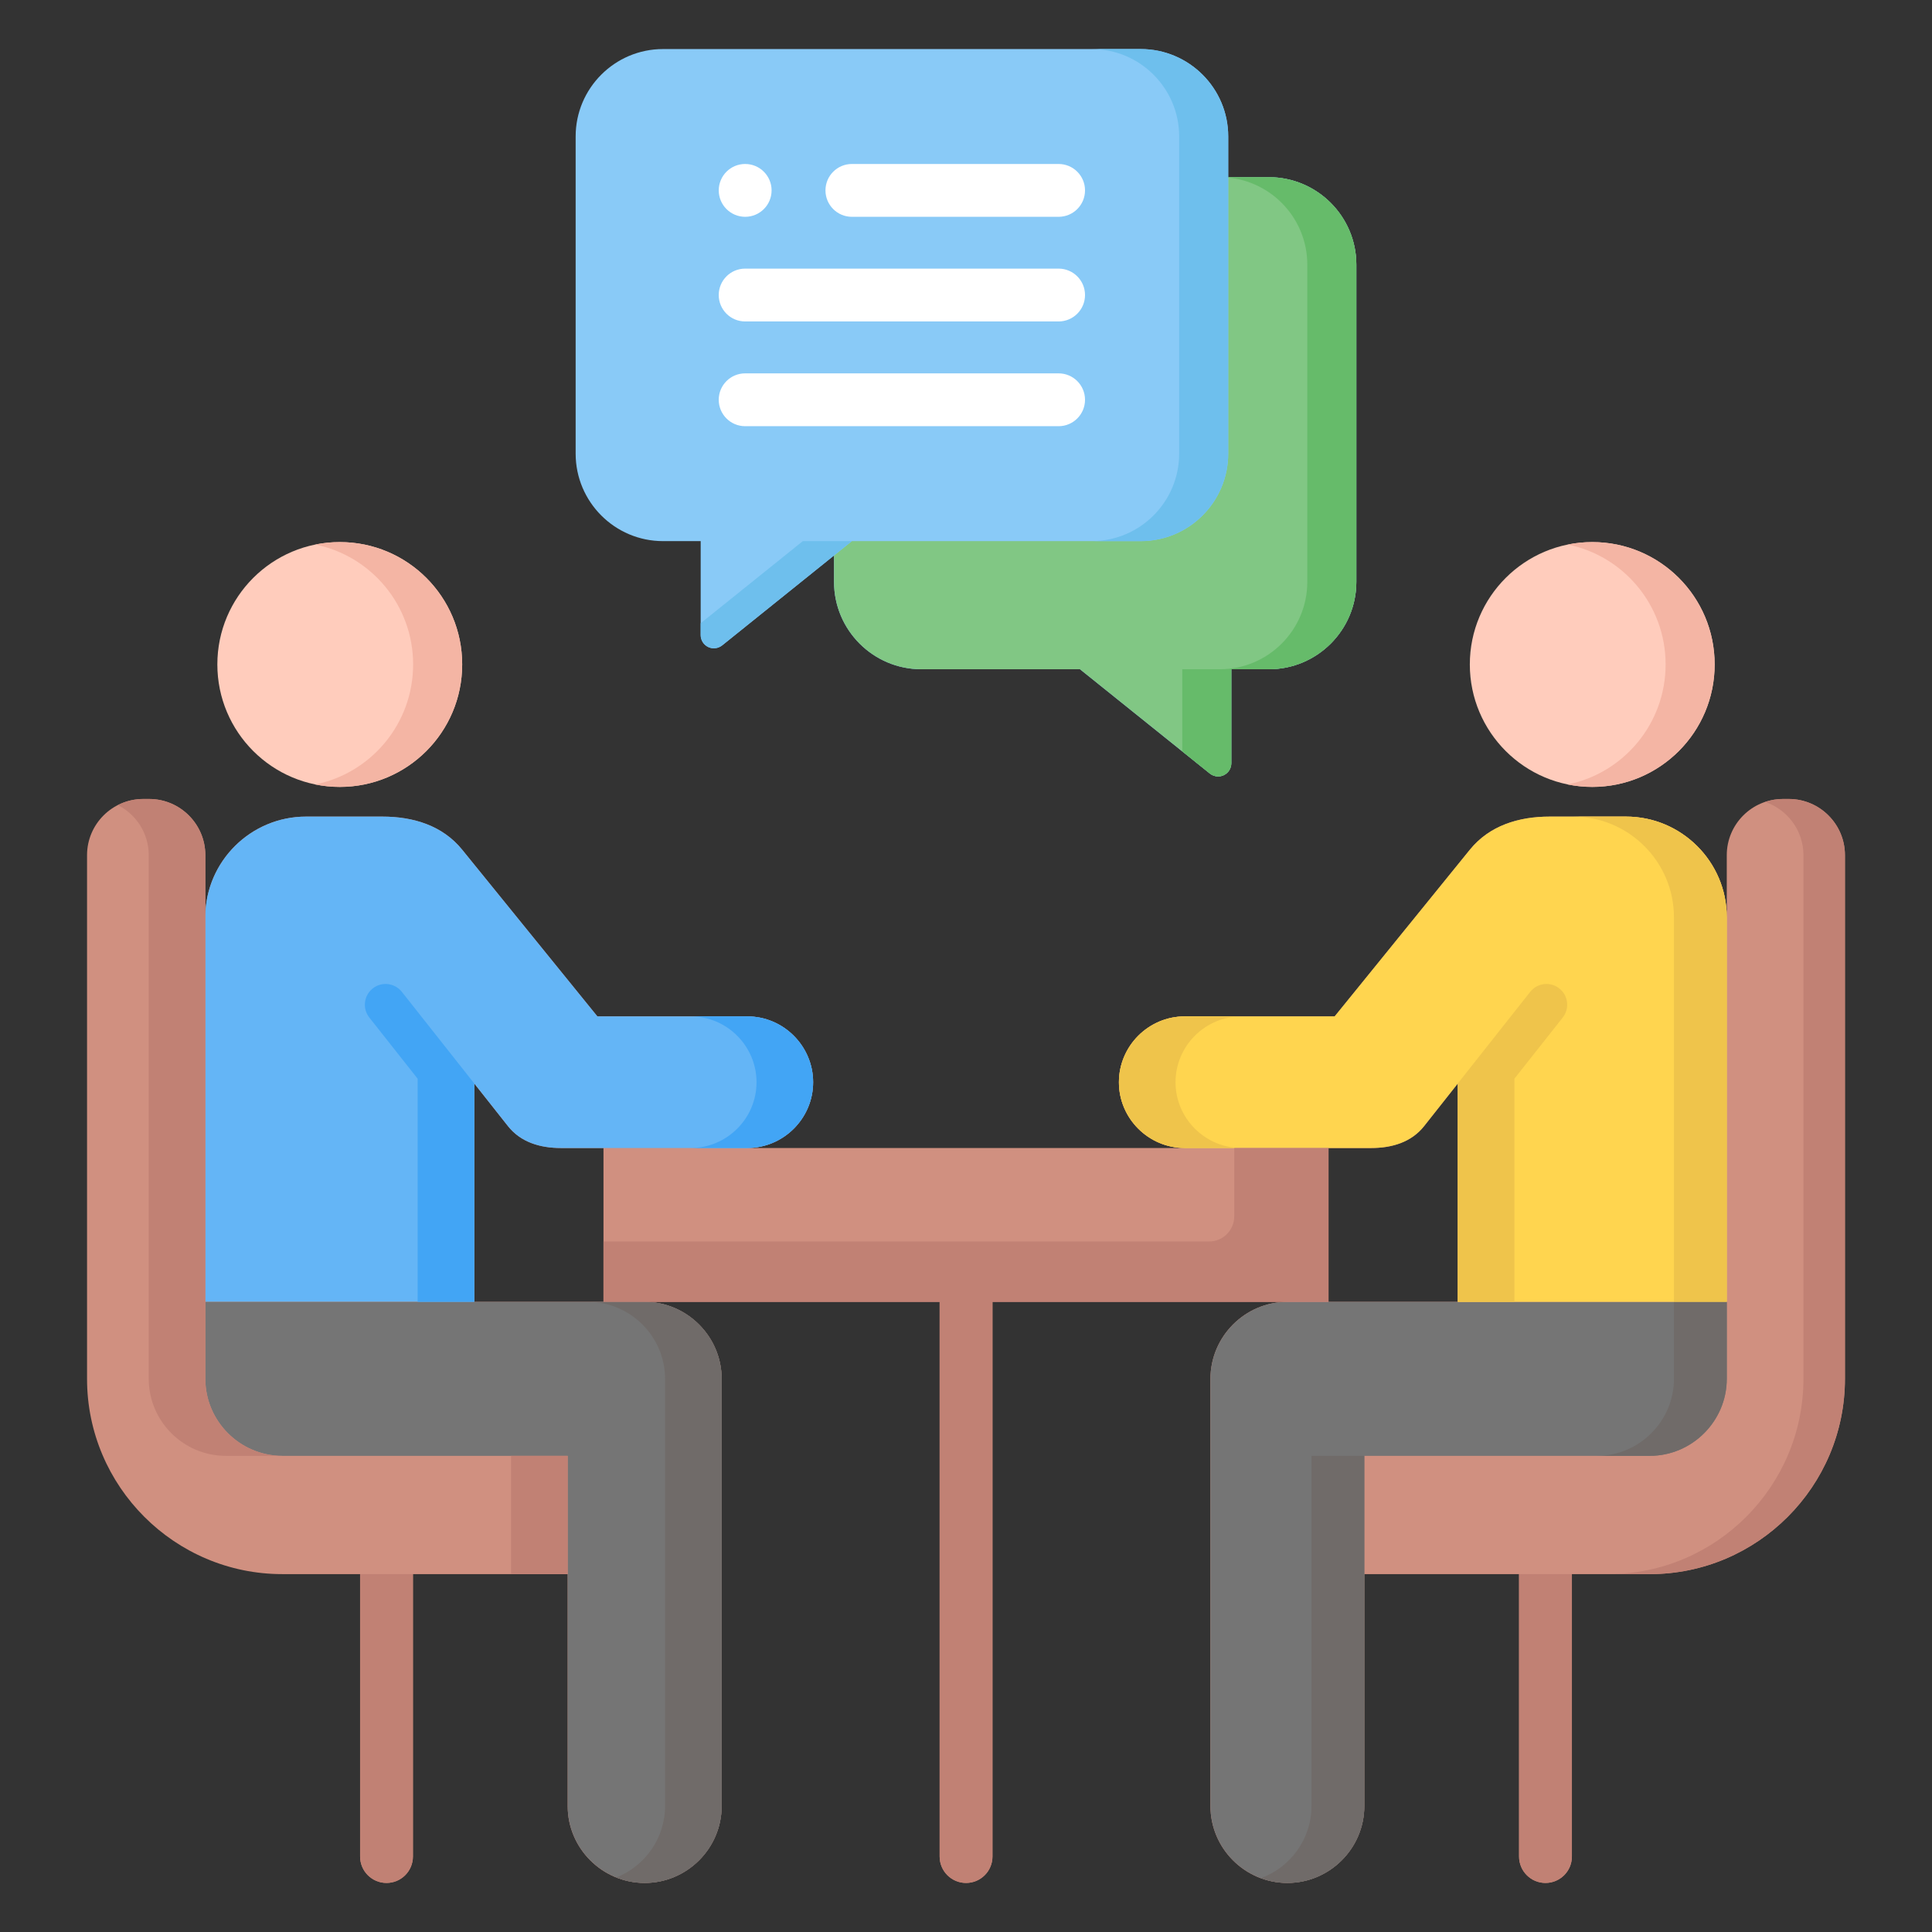 <?xml version="1.0" encoding="UTF-8"?> <svg xmlns="http://www.w3.org/2000/svg" width="512" height="512" viewBox="0 0 512 512" fill="none"><rect x="0" y="0" width="512" height="512" fill="#333333" stroke="none"/><path d="M336.267 46.957H325.491V36.151C325.491 23.385 315.092 13 302.309 13H175.704C162.938 13 152.553 23.386 152.553 36.151V120.222C152.553 133.004 162.939 143.403 175.704 143.403H185.687V168.308C185.687 169.655 186.459 170.882 187.674 171.464C188.155 171.694 188.672 171.808 189.186 171.808C189.969 171.808 190.746 171.545 191.379 171.036L221.025 147.207V154.209C221.025 166.975 231.411 177.361 244.177 177.361H286.214L320.621 204.995C321.255 205.504 322.03 205.766 322.813 205.766C323.327 205.766 323.844 205.653 324.325 205.422C325.54 204.839 326.312 203.612 326.312 202.266V177.361H336.266C349.048 177.361 359.447 166.975 359.447 154.209V70.138C359.447 57.356 349.049 46.957 336.266 46.957H336.267Z" fill="#89CAF7"></path><path d="M280.542 85.187H197.471C193.605 85.187 190.471 82.053 190.471 78.187C190.471 74.321 193.605 71.187 197.471 71.187H280.542C284.408 71.187 287.542 74.321 287.542 78.187C287.542 82.053 284.408 85.187 280.542 85.187ZM287.542 50.457C287.542 46.591 284.408 43.457 280.542 43.457H225.758C221.892 43.457 218.758 46.591 218.758 50.457C218.758 54.323 221.892 57.457 225.758 57.457H280.542C284.408 57.457 287.542 54.323 287.542 50.457ZM204.48 50.457C204.48 46.591 201.346 43.457 197.48 43.457H197.47C193.604 43.457 190.475 46.591 190.475 50.457C190.475 54.323 193.614 57.457 197.48 57.457C201.346 57.457 204.48 54.323 204.48 50.457ZM287.542 105.946C287.542 102.08 284.408 98.946 280.542 98.946H197.471C193.605 98.946 190.471 102.08 190.471 105.946C190.471 109.812 193.605 112.946 197.471 112.946H280.542C284.408 112.946 287.542 109.812 287.542 105.946Z" fill="white"></path><path d="M336.266 46.957H325.49V120.222C325.49 133.004 315.091 143.403 302.308 143.403H225.756L221.024 147.207V154.209C221.024 166.975 231.41 177.361 244.176 177.361H286.213L320.62 204.995C321.254 205.504 322.029 205.766 322.812 205.766C323.326 205.766 323.843 205.653 324.324 205.422C325.539 204.839 326.311 203.612 326.311 202.266V177.361H336.265C349.047 177.361 359.446 166.975 359.446 154.209V70.138C359.446 57.356 349.048 46.957 336.265 46.957H336.266Z" fill="#81C784"></path><path d="M185.687 165.163V168.309C185.687 169.656 186.459 170.883 187.674 171.465C188.155 171.695 188.672 171.809 189.186 171.809C189.969 171.809 190.746 171.546 191.379 171.037L225.757 143.404H212.757L185.687 165.163Z" fill="#6EBFED"></path><path d="M302.309 13H289.309C302.091 13 312.491 23.386 312.491 36.151V120.222C312.491 133.004 302.092 143.403 289.309 143.403H302.309C315.091 143.403 325.491 133.004 325.491 120.222V36.151C325.491 23.385 315.092 13 302.309 13Z" fill="#6EBFED"></path><path d="M336.267 46.957H325.491V47.066C337.234 48.189 346.448 58.106 346.448 70.138V154.209C346.448 166.975 336.05 177.361 323.267 177.361H313.312V199.125L320.622 204.995C321.256 205.504 322.031 205.766 322.814 205.766C323.328 205.766 323.845 205.653 324.326 205.422C325.541 204.839 326.312 203.612 326.312 202.266V177.361H336.267C349.049 177.361 359.448 166.975 359.448 154.209V70.138C359.448 57.356 349.05 46.957 336.267 46.957Z" fill="#66BB6A"></path><path d="M421.975 143.657C439.896 143.657 454.402 158.163 454.402 176.084C454.402 194.005 439.896 208.54 421.975 208.54C404.054 208.54 389.519 194.005 389.519 176.084C389.519 158.163 404.054 143.657 421.975 143.657Z" fill="#FFCCBC"></path><path d="M90.056 143.657C107.977 143.657 122.483 158.163 122.483 176.084C122.483 194.005 107.977 208.54 90.056 208.54C72.135 208.54 57.6 194.005 57.6 176.084C57.6 158.163 72.135 143.657 90.056 143.657Z" fill="#FFCCBC"></path><path d="M421.975 143.657C419.749 143.657 417.575 143.882 415.475 144.308C430.277 147.315 441.403 160.389 441.403 176.084C441.403 191.779 430.277 204.876 415.475 207.888C417.576 208.315 419.749 208.541 421.975 208.541C439.896 208.541 454.402 194.006 454.402 176.085C454.402 158.164 439.896 143.658 421.975 143.658V143.657Z" fill="#F4B5A4"></path><path d="M90.056 143.657C87.829 143.657 85.656 143.882 83.555 144.308C98.357 147.315 109.483 160.389 109.483 176.084C109.483 191.779 98.357 204.876 83.555 207.888C85.655 208.315 87.829 208.541 90.056 208.541C107.977 208.541 122.483 194.006 122.483 176.085C122.483 158.164 107.977 143.658 90.056 143.658V143.657Z" fill="#F4B5A4"></path><path d="M474.045 211.737H472.498C464.296 211.737 457.613 218.421 457.613 226.623V243.085C457.613 228.375 445.617 216.408 430.906 216.408H410.708C402.477 216.408 394.742 218.772 389.547 225.164L353.705 269.354H313.98C304.377 269.354 296.526 277.205 296.526 286.808C296.526 296.411 304.378 304.233 313.98 304.233H198.033C207.636 304.233 215.487 296.382 215.487 286.808C215.487 277.234 207.635 269.354 198.033 269.354H158.308L122.466 225.164C117.271 218.772 109.536 216.408 101.305 216.408H81.107C66.59 216.408 54.725 228.065 54.415 242.509V226.623C54.415 218.421 47.731 211.737 39.53 211.737H37.954C29.752 211.737 23.068 218.421 23.068 226.623V365.409C23.068 393.925 46.301 417.158 74.817 417.158H95.429V492C95.429 495.866 98.563 499 102.429 499C106.295 499 109.429 495.866 109.429 492V417.158H150.442V478.627C150.442 489.835 159.636 499 170.844 499C182.052 499 191.246 489.835 191.246 478.627V365.409C191.246 354.201 182.052 345.007 170.844 345.007H249.013V492C249.013 495.866 252.147 499 256.013 499C259.879 499 263.013 495.866 263.013 492V345.007H341.153C329.945 345.007 320.78 354.201 320.78 365.409V478.627C320.78 489.835 329.945 499 341.153 499C352.361 499 361.555 489.835 361.555 478.627V417.158H402.568V492C402.568 495.866 405.702 499 409.568 499C413.434 499 416.568 495.866 416.568 492V417.158H437.209C465.725 417.158 488.929 393.925 488.929 365.409V226.623C488.929 218.421 482.245 211.737 474.043 211.737H474.045ZM159.93 345.007H125.678V287.128L134.609 298.423C137.995 302.714 143.161 304.231 148.619 304.231H159.93V345.007ZM386.337 345.007H352.071V304.232H363.396C368.854 304.232 374.02 302.714 377.406 298.424L386.337 287.129V345.008V345.007Z" fill="#D09080"></path><path d="M81.109 216.407H101.307C109.538 216.407 117.273 218.771 122.468 225.163L158.31 269.353H198.035C207.638 269.353 215.489 277.204 215.489 286.807C215.489 296.38 207.637 304.232 198.035 304.232H148.62C143.162 304.232 137.996 302.714 134.61 298.424L125.679 287.129V345.008H54.402V243.085C54.402 228.375 66.398 216.408 81.109 216.408V216.407Z" fill="#64B5F6"></path><path d="M198.034 269.353H183.034C192.637 269.353 200.488 277.204 200.488 286.807C200.488 296.41 192.636 304.232 183.034 304.232H198.034C207.637 304.232 215.488 296.381 215.488 286.807C215.488 277.233 207.636 269.353 198.034 269.353Z" fill="#42A5F5"></path><path d="M191.248 385.811V478.627C191.248 489.835 182.054 499 170.846 499C159.638 499 150.444 489.835 150.444 478.627V385.811H74.819C63.582 385.811 54.417 376.617 54.417 365.409V345.007H170.846C182.054 345.007 191.248 354.201 191.248 365.409V385.811Z" fill="#757575"></path><path d="M320.782 385.811V478.627C320.782 489.835 329.947 499 341.155 499C352.392 499 361.557 489.835 361.557 478.627V385.811H437.211C448.419 385.811 457.613 376.617 457.613 365.409V345.007H341.155C329.947 345.007 320.782 354.201 320.782 365.409V385.811Z" fill="#757575"></path><path d="M474.045 211.737H472.498C470.845 211.737 469.259 212.02 467.771 212.521C473.664 214.505 477.93 220.074 477.93 226.623V365.409C477.93 393.925 454.726 417.158 426.21 417.158H437.21C465.726 417.158 488.93 393.925 488.93 365.409V226.623C488.93 218.421 482.246 211.737 474.044 211.737H474.045Z" fill="#C18174"></path><path d="M430.906 216.407H410.708C402.477 216.407 394.742 218.771 389.547 225.163L353.705 269.353H313.98C304.377 269.353 296.526 277.204 296.526 286.807C296.526 296.41 304.378 304.232 313.98 304.232H363.395C368.853 304.232 374.019 302.714 377.405 298.424L386.336 287.129V345.008H457.612V243.085C457.612 228.375 445.616 216.408 430.905 216.408L430.906 216.407Z" fill="#FFD54F"></path><path d="M347.556 478.627C347.556 487.377 341.959 494.86 334.162 497.731C336.348 498.537 338.697 499 341.154 499C352.391 499 361.556 489.835 361.556 478.627V385.811H347.556V478.627Z" fill="#706B69"></path><path d="M443.613 345.007V365.409C443.613 376.617 434.419 385.811 423.211 385.811H437.211C448.419 385.811 457.613 376.617 457.613 365.409V345.007H443.613Z" fill="#706B69"></path><path d="M430.906 216.407H416.906C431.616 216.407 443.613 228.374 443.613 243.084V345.007H457.613V243.084C457.613 228.374 445.617 216.407 430.906 216.407Z" fill="#EFC44B"></path><path d="M170.847 345.007H155.847C167.055 345.007 176.249 354.201 176.249 365.409V478.627C176.249 487.189 170.876 494.543 163.347 497.546C165.674 498.474 168.201 499 170.847 499C182.055 499 191.249 489.835 191.249 478.627V365.409C191.249 354.201 182.055 345.007 170.847 345.007Z" fill="#706B69"></path><path d="M39.417 226.623V365.409C39.417 376.617 48.582 385.811 59.819 385.811H74.819C63.582 385.811 54.417 376.617 54.417 365.409V226.623C54.417 218.421 47.733 211.737 39.532 211.737H37.956C35.541 211.737 33.264 212.329 31.244 213.357C36.083 215.818 39.417 220.837 39.417 226.623Z" fill="#C18174"></path><path d="M135.444 385.811H150.444V417.158H135.444V385.811Z" fill="#C18174"></path><path d="M106.495 262.851C104.54 260.378 100.91 260.053 98.548 262.141C96.364 264.072 96.069 267.373 97.877 269.661L110.68 285.863V345.007H125.68V287.128L106.495 262.851Z" fill="#42A5F5"></path><path d="M405.521 262.851C407.476 260.378 411.106 260.053 413.468 262.141C415.652 264.072 415.947 267.373 414.139 269.661L401.336 285.863V345.007H386.336V287.128L405.52 262.851H405.521Z" fill="#EFC44B"></path><path d="M313.981 269.353H328.981C319.378 269.353 311.527 277.204 311.527 286.807C311.527 296.38 319.379 304.232 328.981 304.232H313.981C304.378 304.232 296.527 296.381 296.527 286.807C296.527 277.204 304.379 269.353 313.981 269.353Z" fill="#EFC44B"></path><path d="M327.087 322.342C327.087 326.023 324.103 329.007 320.422 329.007H159.931V345.007H249.016V492C249.016 495.866 252.15 499 256.016 499C259.882 499 263.016 495.866 263.016 492V345.007H352.072V304.232H327.088V322.342H327.087Z" fill="#C18174"></path><path d="M95.432 492C95.432 495.866 98.566 499 102.432 499C106.298 499 109.432 495.866 109.432 492V417.158H95.432V492Z" fill="#C18174"></path><path d="M402.57 417.158V492C402.57 495.866 405.704 499 409.57 499C413.436 499 416.57 495.866 416.57 492V417.158H402.57Z" fill="#C18174"></path></svg> 